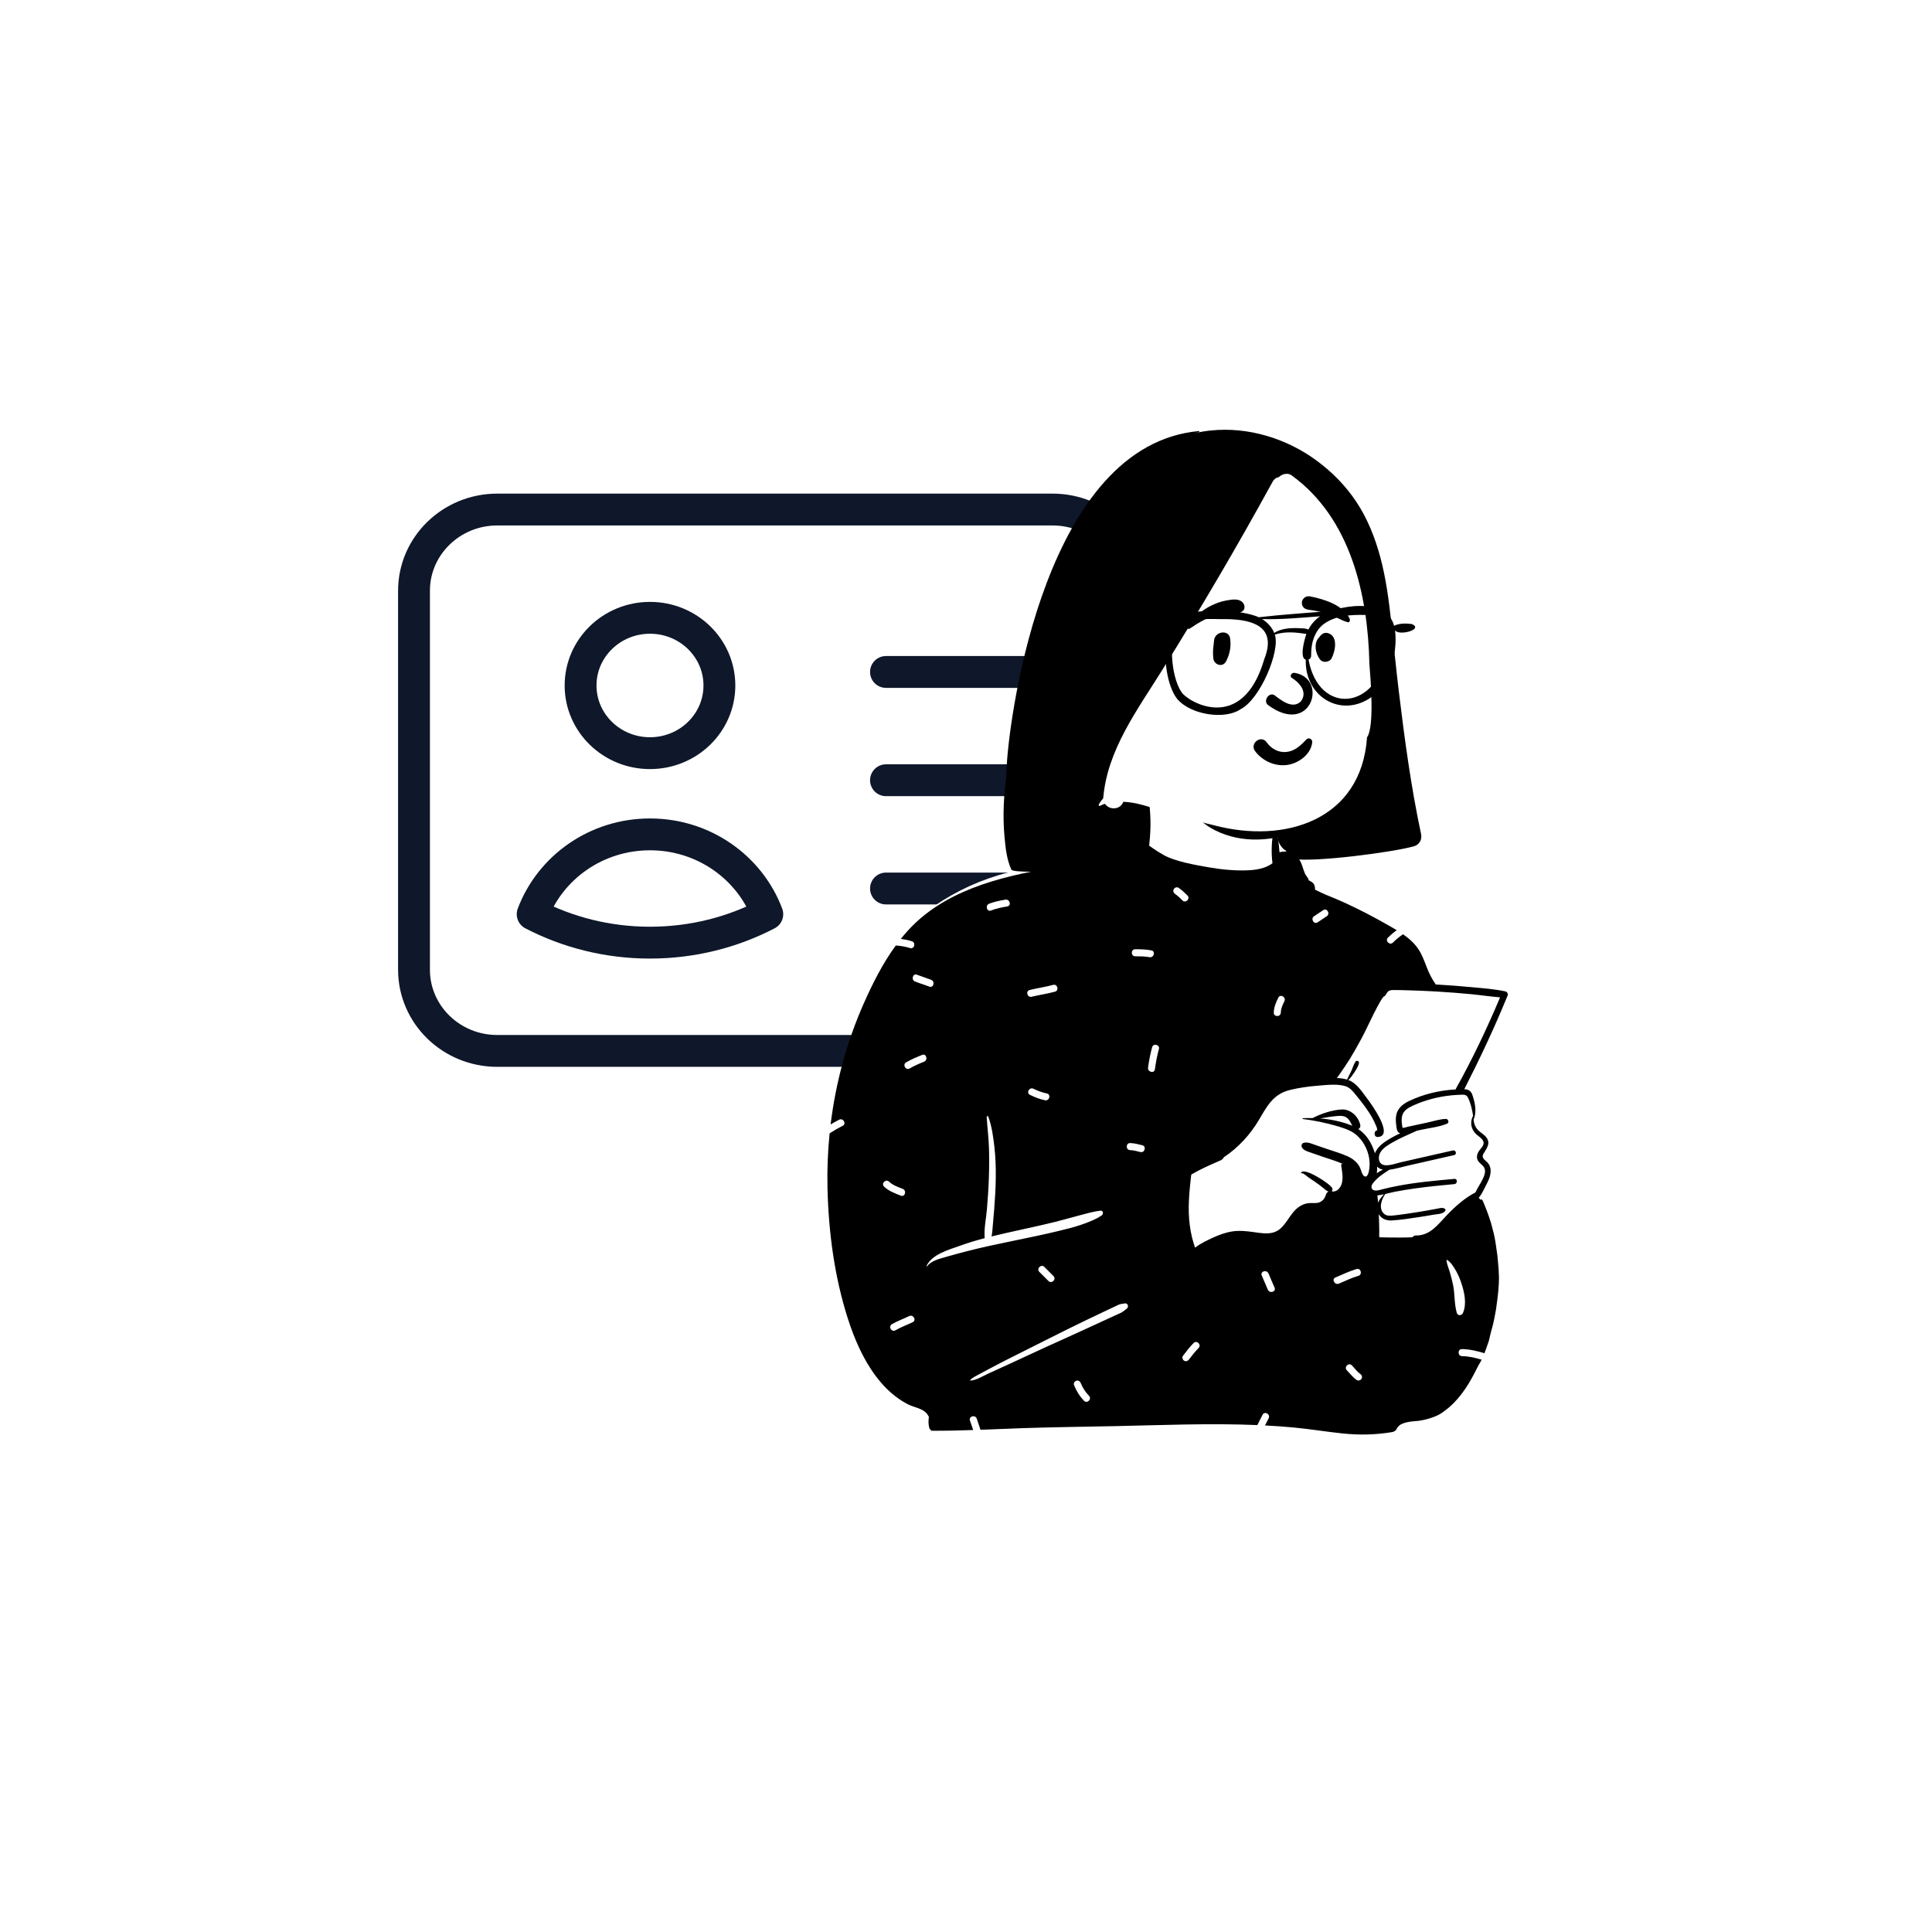 <svg width="182" height="182" viewBox="0 0 182 182" fill="none" xmlns="http://www.w3.org/2000/svg">
<g filter="url(#filter0_d_670_2466)">
<rect x="18" y="14" width="146.118" height="146.118" rx="12" fill="white"/>
</g>
<path d="M83.462 63.3H96.538M83.462 73.5H96.538M83.462 83.7H96.538M46.846 99H99.154C103.487 99 107 95.575 107 91.35V55.65C107 51.425 103.487 48 99.154 48H46.846C42.513 48 39 51.425 39 55.65V91.35C39 95.575 42.513 99 46.846 99ZM67.769 64.575C67.769 68.096 64.842 70.95 61.231 70.95C57.62 70.95 54.692 68.096 54.692 64.575C54.692 61.054 57.62 58.2 61.231 58.2C64.842 58.2 67.769 61.054 67.769 64.575ZM72.281 86.119C68.986 87.83 65.224 88.8 61.23 88.8C57.236 88.8 53.474 87.83 50.179 86.119C51.832 81.731 56.156 78.6 61.23 78.6C66.304 78.6 70.628 81.731 72.281 86.119Z" stroke="#0F172A" stroke-width="3" stroke-linecap="round" stroke-linejoin="round"/>
<path fill-rule="evenodd" clip-rule="evenodd" d="M133.966 92.483C133.243 89.678 132.578 88.488 131.293 87.513C130.091 86.602 128.337 85.836 125.777 85.276C123.11 84.81 123.035 83.425 122.366 81.198C122.171 80.528 121.205 80.35 120.787 80.833C120.729 80.769 120.667 80.711 120.604 80.659C120.661 80.339 120.196 79.424 120.211 79.119C120.373 75.931 119.33 74.33 116.727 73.735C116.161 73.606 112.316 73.529 111.764 73.682C109.352 74.349 106.976 76.467 107.34 79.018C106.582 80.007 105.841 80.612 104.672 80.93C102.072 81.26 99.472 81.554 96.87 81.805C91.779 82.604 87.005 85.298 83.742 89.228C83.441 89.591 83.354 90.084 83.619 90.47C83.411 91.361 82.24 93.523 83.162 94.133C81.646 97.757 78.159 104.761 78.153 106.762C78.125 115.169 79.034 126.111 87.331 130.763C87.663 131.089 87.71 131.45 87.854 131.936C88.219 133.467 89.544 134.56 90.993 134.471C98.136 134.63 105.055 133.759 112.197 133.716C115.347 133.698 119.136 134.168 121.872 134.481C124.608 134.794 127.371 134.517 129.997 133.716C130.218 134.065 130.666 134.268 131.12 134.168C133.842 133.627 136.044 131.95 137.961 130.117C138.547 129.051 140.835 126.015 139.926 124.958C140.75 121.473 140.707 117.728 139.242 114.41C139.45 113.802 139.071 113.133 139.242 112.505C139.366 112.05 139.683 111.862 139.842 111.412C140.066 110.779 139.822 109.929 139.57 109.283C139.466 108.961 139.76 108.614 139.842 108.285C140.23 106.735 139.342 106.871 138.703 105.835C138.712 105.832 138.878 105.092 138.878 105.095C138.976 104.567 138.73 103.89 138.516 103.449C138.372 103.151 138.062 102.965 137.754 102.999C138.064 101.947 138.456 101.071 138.878 100.057C139.623 98.27 140.567 96.558 141.638 94.941C142.077 94.278 141.488 93.511 140.778 93.466C138.481 93.32 136.209 92.989 133.966 92.483Z" fill="white"/>
<path fill-rule="evenodd" clip-rule="evenodd" d="M127.262 105.998C126.344 105.638 125.354 105.439 124.36 105.361C124.896 105.268 125.432 105.177 125.974 105.131C126.351 105.098 126.701 105.102 126.985 105.388C127.174 105.579 127.263 105.825 127.388 106.05C127.347 106.032 127.305 106.015 127.262 105.998ZM137.123 102.63C135.618 102.707 134.112 103.064 132.751 103.712C132.194 103.978 131.69 104.361 131.542 104.992C131.467 105.314 131.486 105.647 131.525 105.972C131.555 106.219 131.563 106.533 131.777 106.7C131.813 106.728 131.852 106.75 131.893 106.766C131.391 106.992 130.913 107.264 130.488 107.545C130.1 107.801 129.701 108.196 129.521 108.642C129.506 108.591 129.491 108.544 129.476 108.499C129.171 107.596 128.701 106.857 127.959 106.36C128.091 106.301 128.181 106.161 128.139 105.969C127.963 105.165 127.22 104.466 126.381 104.516C125.462 104.57 124.476 104.904 123.645 105.327C123.342 105.32 123.04 105.324 122.741 105.337C122.69 105.339 122.692 105.409 122.741 105.415C122.984 105.445 123.226 105.479 123.468 105.519C124.044 105.611 124.618 105.728 125.18 105.873C125.854 106.048 126.551 106.223 127.181 106.527C128.403 107.119 129.159 108.666 129.003 110.012C128.978 110.233 128.892 110.9 128.586 110.831C128.327 110.773 128.224 110.233 128.134 110.033C127.891 109.502 127.455 109.155 126.931 108.92C126.316 108.644 125.658 108.457 125.021 108.24C124.66 108.116 124.299 107.992 123.937 107.869C123.567 107.742 123.215 107.567 122.821 107.656C122.583 107.71 122.555 107.994 122.689 108.157C122.892 108.405 123.194 108.478 123.487 108.58C123.874 108.714 124.26 108.849 124.646 108.983C125.242 109.19 125.867 109.366 126.449 109.62L126.431 109.661C126.383 109.648 126.328 109.695 126.337 109.753C126.424 110.29 126.545 110.911 126.411 111.449C126.305 111.875 125.93 112.347 125.444 112.222C125.52 112.152 125.549 112.032 125.497 111.921C125.305 111.509 122.782 109.884 122.557 110.488C122.55 110.509 122.573 110.525 122.591 110.522C122.783 110.482 123.104 110.809 123.257 110.912C123.479 111.062 123.704 111.208 123.923 111.361C124.163 111.529 124.397 111.705 124.625 111.887C124.804 112.03 124.94 112.178 125.145 112.25C125.037 112.302 124.952 112.397 124.915 112.519C124.823 112.837 124.643 113.107 124.332 113.247C124.006 113.393 123.638 113.301 123.295 113.337C122.827 113.384 122.418 113.606 122.077 113.924C121.361 114.593 121.002 115.771 120 116.088C119.402 116.276 118.738 116.157 118.132 116.072C117.456 115.976 116.797 115.901 116.115 116C115.463 116.096 114.847 116.322 114.251 116.597C113.692 116.855 113.075 117.147 112.579 117.532C112.477 117.218 112.374 116.907 112.296 116.586C112.112 115.826 112.013 115.053 111.988 114.273C111.966 113.53 112.008 112.784 112.071 112.044C112.103 111.675 112.153 111.307 112.184 110.938C112.193 110.845 112.209 110.746 112.222 110.646C113.106 110.124 114.036 109.724 114.973 109.313C114.975 109.312 114.978 109.31 114.98 109.309C115.009 109.296 115.037 109.284 115.067 109.271C115.066 109.269 115.065 109.268 115.063 109.266C115.17 109.201 115.245 109.113 115.29 109.015C116.64 108.12 117.769 106.898 118.61 105.472C118.963 104.874 119.302 104.254 119.764 103.731C120.255 103.172 120.838 102.84 121.56 102.668C122.404 102.465 123.274 102.344 124.139 102.275C124.611 102.238 125.139 102.18 125.653 102.182C126.012 102.185 126.363 102.215 126.685 102.304C127.162 102.435 127.441 102.798 127.74 103.165C128.027 103.517 128.311 103.869 128.579 104.236C128.832 104.584 129.071 104.943 129.278 105.32C129.403 105.546 129.518 105.778 129.615 106.018C129.649 106.103 129.694 106.199 129.715 106.287C129.735 106.376 129.697 106.469 129.797 106.469C129.386 106.475 129.39 107.132 129.798 107.107C131.397 107.015 129.107 103.894 128.773 103.459C128.299 102.844 127.81 102.04 127.052 101.754C127.041 101.75 127.029 101.746 127.018 101.742C127.239 101.533 127.413 101.283 127.58 101.028C127.752 100.766 127.957 100.465 128.013 100.154C128.049 99.956 127.803 99.843 127.686 100.016C127.515 100.269 127.433 100.59 127.306 100.868C127.177 101.15 127.019 101.416 126.895 101.701C126.595 101.609 126.272 101.567 125.942 101.552C126.358 100.99 127.068 99.904 127.154 99.765C127.547 99.119 127.921 98.454 128.279 97.787C128.666 97.065 128.997 96.313 129.367 95.583C129.577 95.169 129.789 94.751 130.022 94.35C130.102 94.212 130.189 94.074 130.286 93.949C130.306 93.924 130.33 93.903 130.352 93.88C130.378 93.866 130.404 93.85 130.419 93.842C130.554 93.765 130.601 93.586 130.695 93.472C130.847 93.288 131.024 93.267 131.252 93.264C131.736 93.259 132.223 93.278 132.706 93.292C133.418 93.312 134.128 93.34 134.838 93.377C135.053 93.389 135.267 93.4 135.482 93.414C136.515 93.475 137.548 93.556 138.578 93.654C139.489 93.742 140.4 93.883 141.312 93.952C140.077 96.885 138.708 99.766 137.158 102.546C137.142 102.574 137.13 102.602 137.123 102.63ZM130.272 110.188C130.072 110.279 129.879 110.393 129.699 110.523C129.729 110.321 129.736 110.108 129.728 109.895C129.876 110.054 130.067 110.146 130.272 110.188ZM138.774 105.142C138.759 105.143 138.746 105.151 138.74 105.165C138.464 105.733 138.579 106.368 139.029 106.814C139.265 107.046 139.779 107.308 139.762 107.69C139.748 107.999 139.412 108.258 139.268 108.512C139.135 108.75 139.085 109.01 139.192 109.268C139.329 109.597 139.711 109.728 139.842 110.052C140.008 110.463 139.739 110.958 139.55 111.316C139.374 111.647 139.146 111.978 138.995 112.328C137.984 112.852 137.078 113.655 136.3 114.471C135.447 115.363 134.716 116.413 133.363 116.386C133.228 116.384 133.125 116.455 133.063 116.554C132.686 116.571 132.309 116.579 131.932 116.581C131.27 116.584 130.608 116.577 129.946 116.556C129.9 116.396 129.934 116.179 129.931 116.044C129.923 115.608 129.919 115.173 129.901 114.737C129.896 114.616 129.891 114.494 129.886 114.373C130.124 114.804 130.589 115 131.118 114.97C131.969 114.92 132.826 114.781 133.669 114.655C134.113 114.59 134.556 114.515 134.998 114.435C135.362 114.371 135.875 114.387 136.129 114.096C136.189 114.028 136.192 113.903 136.098 113.858C135.847 113.734 135.688 113.803 135.412 113.856C135.075 113.922 134.737 113.984 134.398 114.042C133.749 114.155 133.097 114.259 132.444 114.351C132.072 114.404 131.7 114.455 131.327 114.496C131.002 114.531 130.635 114.578 130.373 114.333C129.844 113.839 130.14 113.01 130.475 112.51C130.481 112.5 130.481 112.491 130.479 112.483C130.794 112.409 131.109 112.322 131.423 112.262C132.026 112.146 132.633 112.048 133.242 111.961C134.491 111.782 135.75 111.664 137.006 111.546C137.317 111.516 137.32 111.026 137.006 111.055C135.201 111.22 133.387 111.377 131.606 111.725C131.159 111.811 130.716 111.909 130.276 112.02C130.067 112.071 129.844 112.152 129.626 112.154C129.613 112.154 129.599 112.154 129.586 112.153C129.159 112.14 129.096 111.774 129.331 111.469C129.36 111.432 129.39 111.395 129.421 111.359C129.836 110.864 130.353 110.534 130.886 110.192C131.482 110.111 132.077 109.93 132.662 109.797C134.104 109.468 135.546 109.14 136.989 108.812C137.272 108.747 137.152 108.312 136.869 108.376C135.774 108.625 134.678 108.873 133.583 109.121L131.979 109.484C131.659 109.556 131.259 109.702 130.882 109.754C130.696 109.78 130.516 109.783 130.354 109.745C129.828 109.62 129.802 108.964 130.028 108.574C130.282 108.136 130.762 107.862 131.188 107.614C131.925 107.183 132.711 106.873 133.477 106.517C133.613 106.487 133.75 106.457 133.886 106.427C134.677 106.253 135.582 106.167 136.327 105.848C136.55 105.753 136.428 105.401 136.208 105.406C135.629 105.419 135.024 105.625 134.459 105.747C133.847 105.879 133.235 106.011 132.623 106.143C132.562 106.156 132.198 106.273 132.144 106.247C132.109 106.23 132.096 106.109 132.085 106.029C132.047 105.767 132.02 105.492 132.061 105.229C132.15 104.639 132.642 104.361 133.14 104.135C134.249 103.631 135.465 103.316 136.675 103.19C136.954 103.161 137.233 103.142 137.513 103.133C137.842 103.123 138.114 103.065 138.281 103.39C138.543 103.901 138.687 104.558 138.774 105.142ZM137.234 123.676C136.992 122.841 137.058 121.949 136.893 121.097C136.807 120.657 136.691 120.221 136.563 119.791C136.46 119.445 136.289 119.076 136.27 118.714C136.269 118.69 136.297 118.676 136.317 118.687C136.657 118.882 136.919 119.304 137.113 119.635C137.346 120.032 137.524 120.447 137.667 120.883C137.953 121.752 138.187 122.8 137.819 123.676C137.709 123.937 137.324 123.989 137.234 123.676ZM129.768 112.61C129.972 112.59 130.176 112.551 130.38 112.505C130.152 112.727 129.941 112.995 129.824 113.293C129.806 113.064 129.783 112.837 129.752 112.61C129.757 112.61 129.763 112.61 129.768 112.61ZM127.806 130.001C127.446 129.75 127.183 129.399 126.878 129.089C126.578 128.784 127.047 128.315 127.348 128.62C127.608 128.884 127.834 129.214 128.141 129.428C128.288 129.531 128.357 129.717 128.26 129.882C128.174 130.028 127.953 130.104 127.806 130.001ZM125.798 120.346C126.455 120.062 127.102 119.752 127.789 119.548C128.2 119.425 128.374 120.066 127.966 120.188C127.332 120.376 126.738 120.658 126.133 120.919C125.745 121.087 125.407 120.515 125.798 120.346ZM118.858 120.147C118.697 119.751 119.34 119.58 119.498 119.971C119.68 120.421 119.889 120.859 120.072 121.309C120.232 121.706 119.59 121.877 119.432 121.486C119.249 121.036 119.04 120.597 118.858 120.147ZM112.008 128.066C111.901 128.208 111.722 128.286 111.553 128.185C111.412 128.1 111.326 127.875 111.434 127.731C111.751 127.309 112.071 126.892 112.442 126.516C112.743 126.211 113.212 126.681 112.912 126.986C112.581 127.322 112.29 127.689 112.008 128.066ZM111.028 83.635C111.333 83.843 111.6 84.096 111.86 84.356C112.163 84.659 111.693 85.128 111.391 84.826C111.171 84.606 110.95 84.384 110.693 84.208C110.545 84.107 110.478 83.918 110.574 83.754C110.66 83.607 110.88 83.534 111.028 83.635ZM120.994 94.319C120.822 94.663 120.667 95.002 120.657 95.394C120.647 95.821 119.983 95.821 119.993 95.394C120.006 94.881 120.195 94.436 120.421 93.983C120.612 93.601 121.184 93.937 120.994 94.319ZM124.651 85.738C125.008 85.5 125.34 86.076 124.986 86.311C124.699 86.503 124.412 86.694 124.126 86.885C123.769 87.123 123.437 86.548 123.79 86.312C124.077 86.121 124.364 85.929 124.651 85.738ZM108.791 100.74C108.73 101.162 108.09 100.982 108.15 100.564C108.244 99.918 108.358 99.281 108.533 98.652C108.648 98.24 109.288 98.416 109.173 98.828C108.998 99.457 108.884 100.094 108.791 100.74ZM106.463 108.345C106.036 108.336 106.036 107.672 106.463 107.681C106.85 107.689 107.23 107.791 107.603 107.884C108.018 107.988 107.841 108.628 107.426 108.524C107.111 108.446 106.79 108.352 106.463 108.345ZM105.604 123.665C105.457 123.736 105.306 123.8 105.158 123.868C104.861 124.004 104.564 124.14 104.267 124.276C103.648 124.56 103.03 124.845 102.412 125.131C101.176 125.704 99.93 126.256 98.69 126.822C97.426 127.399 96.165 127.984 94.906 128.572C94.313 128.849 93.716 129.116 93.119 129.386C92.609 129.617 91.979 130.02 91.419 130.057C91.39 130.059 91.38 130.023 91.397 130.004C91.608 129.764 91.946 129.624 92.224 129.467C92.508 129.308 92.797 129.157 93.085 129.005C93.685 128.687 94.286 128.371 94.892 128.064C96.105 127.451 97.32 126.842 98.535 126.233C99.774 125.613 101.011 124.988 102.261 124.39C102.85 124.108 103.439 123.827 104.029 123.547C104.348 123.395 104.667 123.244 104.987 123.093C105.125 123.027 105.262 122.957 105.403 122.898C105.59 122.821 105.733 122.837 105.926 122.789C106.241 122.711 106.378 123.112 106.136 123.287C105.936 123.43 105.831 123.553 105.604 123.665ZM101.172 130.472C101.103 130.307 101.246 130.105 101.403 130.064C101.592 130.014 101.743 130.129 101.812 130.296C101.994 130.738 102.253 131.145 102.587 131.488C102.885 131.794 102.416 132.264 102.117 131.957C101.699 131.527 101.399 131.025 101.172 130.472ZM97.911 119.816C97.608 119.513 98.078 119.044 98.38 119.346L99.241 120.207C99.543 120.509 99.074 120.979 98.771 120.676L97.911 119.816ZM89.084 118.413C88.465 118.594 87.743 118.761 87.322 119.289C87.301 119.315 87.266 119.282 87.279 119.256C87.819 118.136 89.367 117.744 90.439 117.352C91.198 117.074 91.975 116.844 92.76 116.639C92.682 115.744 92.898 114.785 92.973 113.894C93.053 112.943 93.119 111.99 93.152 111.036C93.186 110.063 93.195 109.083 93.163 108.11C93.131 107.14 93.005 106.182 92.95 105.216C92.945 105.122 93.075 105.118 93.103 105.195C93.428 106.092 93.568 107.086 93.674 108.031C93.783 109.005 93.819 109.977 93.805 110.957C93.791 111.964 93.732 112.969 93.652 113.973C93.614 114.449 93.57 114.925 93.528 115.4C93.496 115.763 93.481 116.123 93.407 116.475C93.88 116.359 94.355 116.249 94.827 116.142C96.335 115.802 97.849 115.486 99.35 115.118C100.087 114.938 100.813 114.722 101.547 114.53C102.238 114.349 102.967 114.129 103.676 114.049C103.929 114.02 103.961 114.366 103.794 114.484C103.217 114.888 102.452 115.17 101.786 115.397C101.118 115.624 100.423 115.788 99.738 115.956C98.31 116.307 96.868 116.595 95.428 116.894C93.991 117.193 92.55 117.489 91.129 117.858C90.444 118.035 89.762 118.214 89.084 118.413ZM85.694 100.652C85.324 100.869 84.99 100.295 85.359 100.078C85.841 99.796 86.354 99.583 86.872 99.376C87.269 99.217 87.44 99.859 87.049 100.016C86.583 100.202 86.127 100.398 85.694 100.652ZM84.355 125.317C83.985 125.532 83.651 124.958 84.02 124.744C84.539 124.443 85.108 124.242 85.645 123.979C86.028 123.791 86.364 124.364 85.981 124.552C85.443 124.815 84.874 125.016 84.355 125.317ZM83.753 111.316C84.112 111.656 84.59 111.816 85.041 111.995C85.434 112.151 85.262 112.793 84.864 112.635C84.302 112.413 83.73 112.209 83.284 111.785C82.973 111.49 83.444 111.022 83.753 111.316ZM87.718 92.301C88.112 92.456 87.939 93.097 87.541 92.941C87.1 92.768 86.644 92.636 86.203 92.463C85.809 92.309 85.981 91.667 86.379 91.823C86.821 91.996 87.276 92.128 87.718 92.301ZM94.711 84.749C95.13 84.678 95.308 85.318 94.888 85.389C94.366 85.477 93.853 85.58 93.358 85.771C92.959 85.926 92.787 85.284 93.182 85.131C93.676 84.94 94.19 84.837 94.711 84.749ZM97.022 103.137C96.638 102.949 96.975 102.376 97.357 102.564C97.76 102.762 98.177 102.915 98.616 103.009C99.035 103.098 98.856 103.738 98.44 103.649C97.945 103.543 97.475 103.36 97.022 103.137ZM99.205 92.779C99.618 92.666 99.793 93.307 99.381 93.419C98.657 93.618 97.912 93.721 97.182 93.897C96.766 93.998 96.591 93.358 97.006 93.257C97.735 93.081 98.481 92.978 99.205 92.779ZM108.463 89.529C108.883 89.606 108.704 90.246 108.287 90.169C107.842 90.087 107.392 90.085 106.941 90.085C106.513 90.085 106.514 89.421 106.941 89.421C107.453 89.421 107.958 89.435 108.463 89.529ZM138.659 92.997C137.574 92.894 136.488 92.811 135.4 92.748C135.349 92.746 135.3 92.742 135.249 92.74C135.243 92.728 135.236 92.718 135.228 92.706C134.873 92.185 134.612 91.664 134.385 91.074C134.169 90.513 133.959 89.935 133.625 89.429C133.245 88.852 132.731 88.401 132.168 88.01C131.826 88.239 131.509 88.508 131.219 88.793C130.914 89.093 130.445 88.624 130.75 88.324C131.008 88.07 131.283 87.836 131.573 87.625C131.238 87.421 130.895 87.229 130.561 87.039C129.309 86.324 128.027 85.663 126.718 85.059C126.11 84.778 125.494 84.528 124.874 84.275C124.54 84.139 124.211 83.964 123.877 83.806C123.901 83.571 123.831 83.307 123.65 83.151C123.516 83.038 123.413 82.996 123.253 82.915C123.218 82.903 123.196 82.895 123.186 82.891C123.193 82.893 123.215 82.899 123.251 82.911C123.335 82.95 123.342 82.938 123.271 82.877C123.267 82.742 123.002 82.459 122.941 82.32C122.73 81.844 122.665 81.341 122.354 80.908C121.925 80.312 121.204 80.086 120.533 80.288C120.463 79.571 120.445 78.821 120.174 78.18C120.167 78.163 120.143 78.156 120.132 78.175C119.85 78.655 119.826 79.191 119.804 79.745C119.784 80.265 119.803 80.797 119.872 81.314C119.828 81.347 119.784 81.379 119.739 81.41C119.525 81.551 119.294 81.659 119.052 81.74C118.59 81.893 118.106 81.959 117.623 81.982C116.374 82.042 115.086 81.916 113.858 81.702C112.616 81.485 110.711 81.16 109.606 80.538C108.876 80.128 108.203 79.628 107.521 79.143C107.769 78.347 107.832 77.49 107.583 76.817C107.553 76.737 107.427 76.722 107.403 76.817C107.247 77.459 107.201 78.105 106.993 78.74C106.99 78.749 106.987 78.759 106.984 78.768C106.919 78.724 106.854 78.681 106.789 78.638C106.64 78.539 106.437 78.613 106.347 78.754C104.914 81.012 102.644 81.141 100.261 81.545C97.652 81.986 95.031 82.463 92.523 83.327C90.125 84.153 87.832 85.356 86.017 87.154C85.606 87.561 85.221 87.995 84.859 88.447C85.21 88.492 85.558 88.56 85.901 88.668C86.308 88.796 86.133 89.437 85.725 89.309C85.283 89.17 84.837 89.101 84.385 89.067C83.152 90.755 82.19 92.669 81.358 94.552C79.762 98.164 78.724 102.01 78.246 105.926C78.508 105.769 78.775 105.619 79.049 105.48C79.429 105.286 79.765 105.859 79.384 106.053C78.961 106.268 78.55 106.505 78.152 106.762C77.979 108.477 77.911 110.202 77.952 111.924C78.049 116.03 78.603 120.257 79.857 124.175C80.472 126.098 81.287 128.005 82.501 129.63C83.051 130.366 83.675 131.029 84.41 131.583C84.766 131.852 85.143 132.092 85.54 132.294C86.052 132.556 86.72 132.643 87.161 133.014C87.306 133.136 87.418 133.297 87.503 133.478C87.454 133.824 87.448 134.17 87.543 134.515C87.573 134.623 87.654 134.711 87.754 134.753C87.756 134.783 87.756 134.812 87.756 134.84C87.756 134.854 87.776 134.857 87.779 134.844C87.783 134.818 87.787 134.792 87.791 134.766C87.823 134.776 87.857 134.781 87.892 134.781C89.153 134.786 90.415 134.755 91.677 134.713C91.58 134.414 91.474 134.117 91.372 133.818C91.235 133.412 91.876 133.239 92.013 133.642C92.131 133.991 92.255 134.338 92.366 134.689C93.718 134.638 95.07 134.578 96.42 134.533C99.291 134.438 102.16 134.406 105.032 134.346C109.491 134.251 113.982 134.058 118.448 134.247C118.602 133.919 118.775 133.599 118.939 133.276C119.132 132.894 119.705 133.23 119.512 133.611C119.398 133.835 119.28 134.057 119.168 134.281C120.073 134.328 120.976 134.39 121.878 134.475C123.417 134.62 124.94 134.876 126.477 135.035C128.04 135.198 129.569 135.169 131.119 134.911C131.398 134.864 131.562 134.696 131.63 134.487C131.632 134.486 131.634 134.484 131.636 134.482C131.715 134.389 131.79 134.312 131.867 134.244C131.959 134.185 132.059 134.134 132.176 134.089C132.394 134.006 132.622 133.956 132.852 133.922C133.106 133.884 133.364 133.88 133.618 133.849C133.832 133.821 134.041 133.781 134.25 133.731C134.626 133.641 134.983 133.524 135.338 133.369C135.647 133.234 135.927 133.04 136.191 132.828C136.737 132.429 137.21 131.919 137.623 131.39C137.864 131.08 138.091 130.759 138.296 130.425C138.655 129.845 138.96 129.244 139.269 128.637C139.381 128.457 139.483 128.273 139.577 128.085C138.973 127.907 138.364 127.763 137.725 127.752C137.297 127.745 137.297 127.081 137.725 127.088C138.458 127.1 139.152 127.271 139.841 127.476C139.875 127.386 139.907 127.296 139.937 127.205C140.019 127.015 140.087 126.82 140.144 126.623C140.177 126.533 140.21 126.444 140.243 126.354C140.318 126.044 140.393 125.732 140.468 125.421C140.618 124.923 140.737 124.418 140.824 123.906C140.897 123.569 140.954 123.229 140.992 122.886C141.108 122.054 141.203 121.223 141.209 120.381C141.199 119.863 141.166 119.345 141.11 118.829C141.086 118.479 141.045 118.131 140.99 117.785C140.919 117.27 140.848 116.761 140.73 116.253C140.641 115.909 140.552 115.566 140.463 115.222C140.242 114.506 139.98 113.804 139.679 113.117C139.662 113.074 139.578 112.98 139.528 112.979C139.49 112.978 139.437 113.013 139.454 113.059C139.456 113.064 139.457 113.068 139.459 113.073C139.442 113.034 139.425 112.994 139.408 112.955C139.393 112.918 139.335 112.845 139.29 112.846C139.287 112.846 139.285 112.846 139.281 112.847C139.293 112.839 139.304 112.828 139.315 112.815C139.613 112.463 139.806 111.999 140.019 111.59C140.196 111.254 140.363 110.898 140.411 110.517C140.453 110.183 140.396 109.854 140.186 109.583C139.947 109.275 139.497 109.131 139.747 108.686C140.031 108.18 140.448 107.741 140.033 107.166C139.821 106.873 139.486 106.712 139.237 106.457C138.95 106.162 138.814 105.768 138.822 105.366C138.839 105.376 138.862 105.371 138.871 105.346C139.111 104.619 138.937 103.82 138.691 103.112C138.556 102.728 138.271 102.623 137.94 102.604C139.374 99.803 140.716 96.957 141.912 94.046C141.952 93.951 141.991 93.855 142.03 93.76C142.088 93.617 141.965 93.427 141.823 93.395C140.789 93.169 139.712 93.097 138.659 92.997Z" fill="black"/>
<path fill-rule="evenodd" clip-rule="evenodd" d="M133.869 78.573C132.922 74.129 132.315 69.626 131.771 65.119C131.508 62.935 131.298 60.746 131.055 58.561C130.828 56.525 130.563 54.483 130.032 52.501C129.538 50.66 128.816 48.836 127.752 47.246C126.755 45.756 125.501 44.479 124.061 43.412C121.216 41.305 117.578 40.184 114.039 40.556C113.505 40.612 112.975 40.703 112.452 40.824C112.618 40.775 112.787 40.729 112.957 40.69C113.012 40.676 112.988 40.603 112.934 40.608C98.538 41.915 95.151 66.952 94.843 72C94.819 72.392 94.8 72.784 94.786 73.177C94.678 74.052 94.598 74.93 94.559 75.811C94.516 76.826 94.537 77.849 94.631 78.861C94.727 79.899 94.837 80.963 95.27 81.918C95.535 82.505 107.917 81.7 108.045 81.007C108.304 79.606 108.437 78.16 108.355 76.735C108.317 76.052 108.247 75.374 108.101 74.705C108.061 74.523 108.018 74.18 107.912 73.909C109.041 71.763 110.283 69.678 111.562 67.617C114.224 63.327 117.053 59.116 119.228 54.547C120.319 52.257 121.394 49.826 121.908 47.317L121.991 47.334C121.981 47.363 121.988 47.401 122.018 47.422C124.382 49.056 125.962 51.532 126.986 54.183C128.179 57.27 128.757 60.604 128.674 63.912C128.542 69.168 126.55 75.665 120.912 77.326C119.626 77.705 118.237 77.812 116.919 77.535C116.297 77.404 115.688 77.202 115.127 76.904C114.505 76.573 113.994 76.104 113.41 75.718C112.877 75.365 112.247 76.053 112.554 76.575C113.232 77.728 114.691 78.434 115.944 78.781C117.281 79.152 118.691 79.169 120.053 78.934C120.156 78.916 120.259 78.896 120.361 78.875C120.384 79.216 120.531 79.557 120.77 79.833C120.877 79.958 121.009 80.065 121.157 80.156C121.176 80.49 121.391 80.825 121.741 80.898C123.607 81.286 131.358 80.268 133.222 79.713C133.722 79.564 133.975 79.073 133.869 78.573Z" fill="black"/>
<path fill-rule="evenodd" clip-rule="evenodd" d="M129.001 62.545C128.861 56.024 127.237 48.804 121.667 44.774C121.312 44.517 120.78 44.642 120.486 44.935C120.244 44.982 120.022 45.129 119.875 45.398C116.581 51.409 113.114 57.325 109.475 63.133C107.139 66.889 104.3 70.649 103.926 75.202C103.861 75.288 103.259 75.967 103.61 75.918C103.766 75.836 103.924 75.769 104.091 75.72C104.536 76.368 105.569 76.266 105.815 75.534C106.666 75.559 107.509 75.776 108.32 76.029C110.31 76.652 112.333 77.267 114.364 77.744C121.055 79.519 128.245 77.26 128.779 69.459C129.497 68.448 129.109 63.938 129.001 62.545Z" fill="white"/>
<path fill-rule="evenodd" clip-rule="evenodd" d="M119.649 71.849C119.091 71.621 118.594 71.242 118.23 70.757C118.103 70.588 118.07 70.41 118.097 70.247C118.127 70.064 118.235 69.898 118.383 69.787C118.531 69.675 118.716 69.62 118.896 69.648C119.051 69.672 119.206 69.758 119.329 69.935L119.355 69.97C119.571 70.263 119.853 70.503 120.174 70.658C120.484 70.807 120.83 70.876 121.188 70.836C121.871 70.759 122.341 70.39 122.841 69.888C122.903 69.825 122.965 69.76 123.028 69.694C123.067 69.633 123.121 69.595 123.182 69.575C123.249 69.552 123.326 69.553 123.395 69.578C123.463 69.601 123.523 69.646 123.563 69.705C123.601 69.761 123.623 69.831 123.616 69.911C123.57 70.43 123.299 70.894 122.913 71.258C122.485 71.662 121.917 71.942 121.382 72.04C120.793 72.148 120.193 72.07 119.649 71.849ZM121.66 63.835C122.287 64.216 123.241 65.105 122.567 66.049C121.774 66.882 120.631 65.927 120.068 65.495C119.546 65.16 118.96 66.021 119.444 66.412C123.512 69.424 125.163 63.935 121.977 63.388C121.626 63.327 121.496 63.718 121.66 63.835ZM114.369 60.332C114.439 59.472 115.748 59.277 115.878 60.127C115.994 60.889 115.857 61.589 115.514 62.275C115.186 62.93 114.362 62.625 114.3 62.028C114.216 61.228 114.326 60.866 114.369 60.332ZM124.333 59.951C124.516 59.712 124.779 59.549 125.095 59.641C126.081 59.929 125.79 61.33 125.444 62.011C125.256 62.381 124.647 62.475 124.373 62.149C123.924 61.618 123.71 60.556 124.279 60.033C124.295 60.006 124.312 59.979 124.333 59.951ZM115.5 56.571L115.656 56.544C116.138 56.46 116.737 56.38 117.078 56.768C117.259 56.973 117.321 57.355 117.078 57.552C116.651 57.898 116.178 57.764 115.665 57.793C115.243 57.817 114.837 57.887 114.431 58.003C113.538 58.258 112.811 58.724 112.049 59.235C111.949 59.302 111.847 59.174 111.895 59.081C112.335 58.219 113.187 57.511 114.041 57.08C114.497 56.85 114.996 56.659 115.5 56.571ZM123.434 56.185L123.553 56.209C124.851 56.481 126.537 57.023 127.152 58.297C127.175 58.477 127.15 58.516 127.13 58.541L127.123 58.55C127.107 58.571 127.094 58.601 127.015 58.626C126.994 58.62 126.972 58.615 126.95 58.609C126.668 58.535 126.445 58.434 126.229 58.328L125.996 58.213C125.724 58.08 125.45 57.951 125.16 57.857C124.541 57.655 123.904 57.513 123.257 57.437C123.117 57.42 122.982 57.373 122.875 57.292C122.774 57.215 122.697 57.108 122.662 56.966C122.616 56.783 122.629 56.644 122.728 56.479C122.802 56.355 122.907 56.269 123.029 56.219C123.153 56.169 123.294 56.157 123.434 56.185Z" fill="black"/>
<path fill-rule="evenodd" clip-rule="evenodd" d="M130.563 61.505C129.772 66.856 124.249 67.448 123.267 62.135C123.425 62.066 123.538 61.931 123.514 61.667C123.509 60.509 123.868 59.285 124.913 58.642C125.992 57.977 127.255 57.911 128.504 57.928C130.888 57.871 130.838 59.864 130.563 61.505ZM122.403 59.177C121.655 59.146 120.708 59.172 120.038 59.628C119.854 59.132 119.375 58.602 118.892 58.319C120.689 58.371 122.54 58.194 124.351 58.057C123.917 58.353 123.514 58.797 123.252 59.31C123.009 59.18 122.66 59.192 122.403 59.177ZM119.105 62.072C117.031 69.212 111.853 66.1 111.289 65.185C110.271 63.671 110.079 59.99 110.966 59.006C112.236 58.116 114.033 58.345 115.533 58.323C118.288 58.36 120.245 59.184 119.105 62.072ZM133.012 58.788C132.449 58.715 131.846 58.7 131.322 58.948C131.161 58.262 130.655 57.689 130.083 57.437C130.014 57.35 130.024 57.303 129.787 57.316C128.336 56.88 126.711 57.111 125.316 57.558C123.112 57.744 120.801 57.89 118.579 58.146C116.497 57.211 110.215 57.074 109.825 59.378C109.334 59.304 108.498 58.918 108.085 59.442C105.059 58.929 101.931 59.642 98.891 59.96C98.126 60.101 97.732 61.619 98.601 61.598C99.089 61.466 98.586 60.653 99.243 60.592C102.176 60.271 105.045 59.817 108.008 59.764C107.905 60.275 109.967 60.309 109.998 60.01C110.002 60.012 110.007 60.014 110.011 60.016C109.502 61.915 109.962 64.649 110.883 65.827C112.173 67.369 115.414 67.812 116.85 66.819C118.704 65.903 120.632 61.306 120.09 59.778C121.073 59.467 122.045 59.56 123.065 59.719C122.831 60.379 122.428 62.003 123.008 62.143C122.902 65.368 125.836 67.379 128.541 66.057C130.882 64.958 131.701 61.479 131.414 59.367C131.706 59.931 134.153 59.318 133.012 58.788Z" fill="black"/>
<defs>
<filter id="filter0_d_670_2466" x="0.9" y="0.9" width="180.318" height="180.318" filterUnits="userSpaceOnUse" color-interpolation-filters="sRGB">
<feFlood flood-opacity="0" result="BackgroundImageFix"/>
<feColorMatrix in="SourceAlpha" type="matrix" values="0 0 0 0 0 0 0 0 0 0 0 0 0 0 0 0 0 0 127 0" result="hardAlpha"/>
<feOffset dy="4"/>
<feGaussianBlur stdDeviation="8.55"/>
<feComposite in2="hardAlpha" operator="out"/>
<feColorMatrix type="matrix" values="0 0 0 0 0 0 0 0 0 0 0 0 0 0 0 0 0 0 0.25 0"/>
<feBlend mode="normal" in2="BackgroundImageFix" result="effect1_dropShadow_670_2466"/>
<feBlend mode="normal" in="SourceGraphic" in2="effect1_dropShadow_670_2466" result="shape"/>
</filter>
</defs>
</svg>
